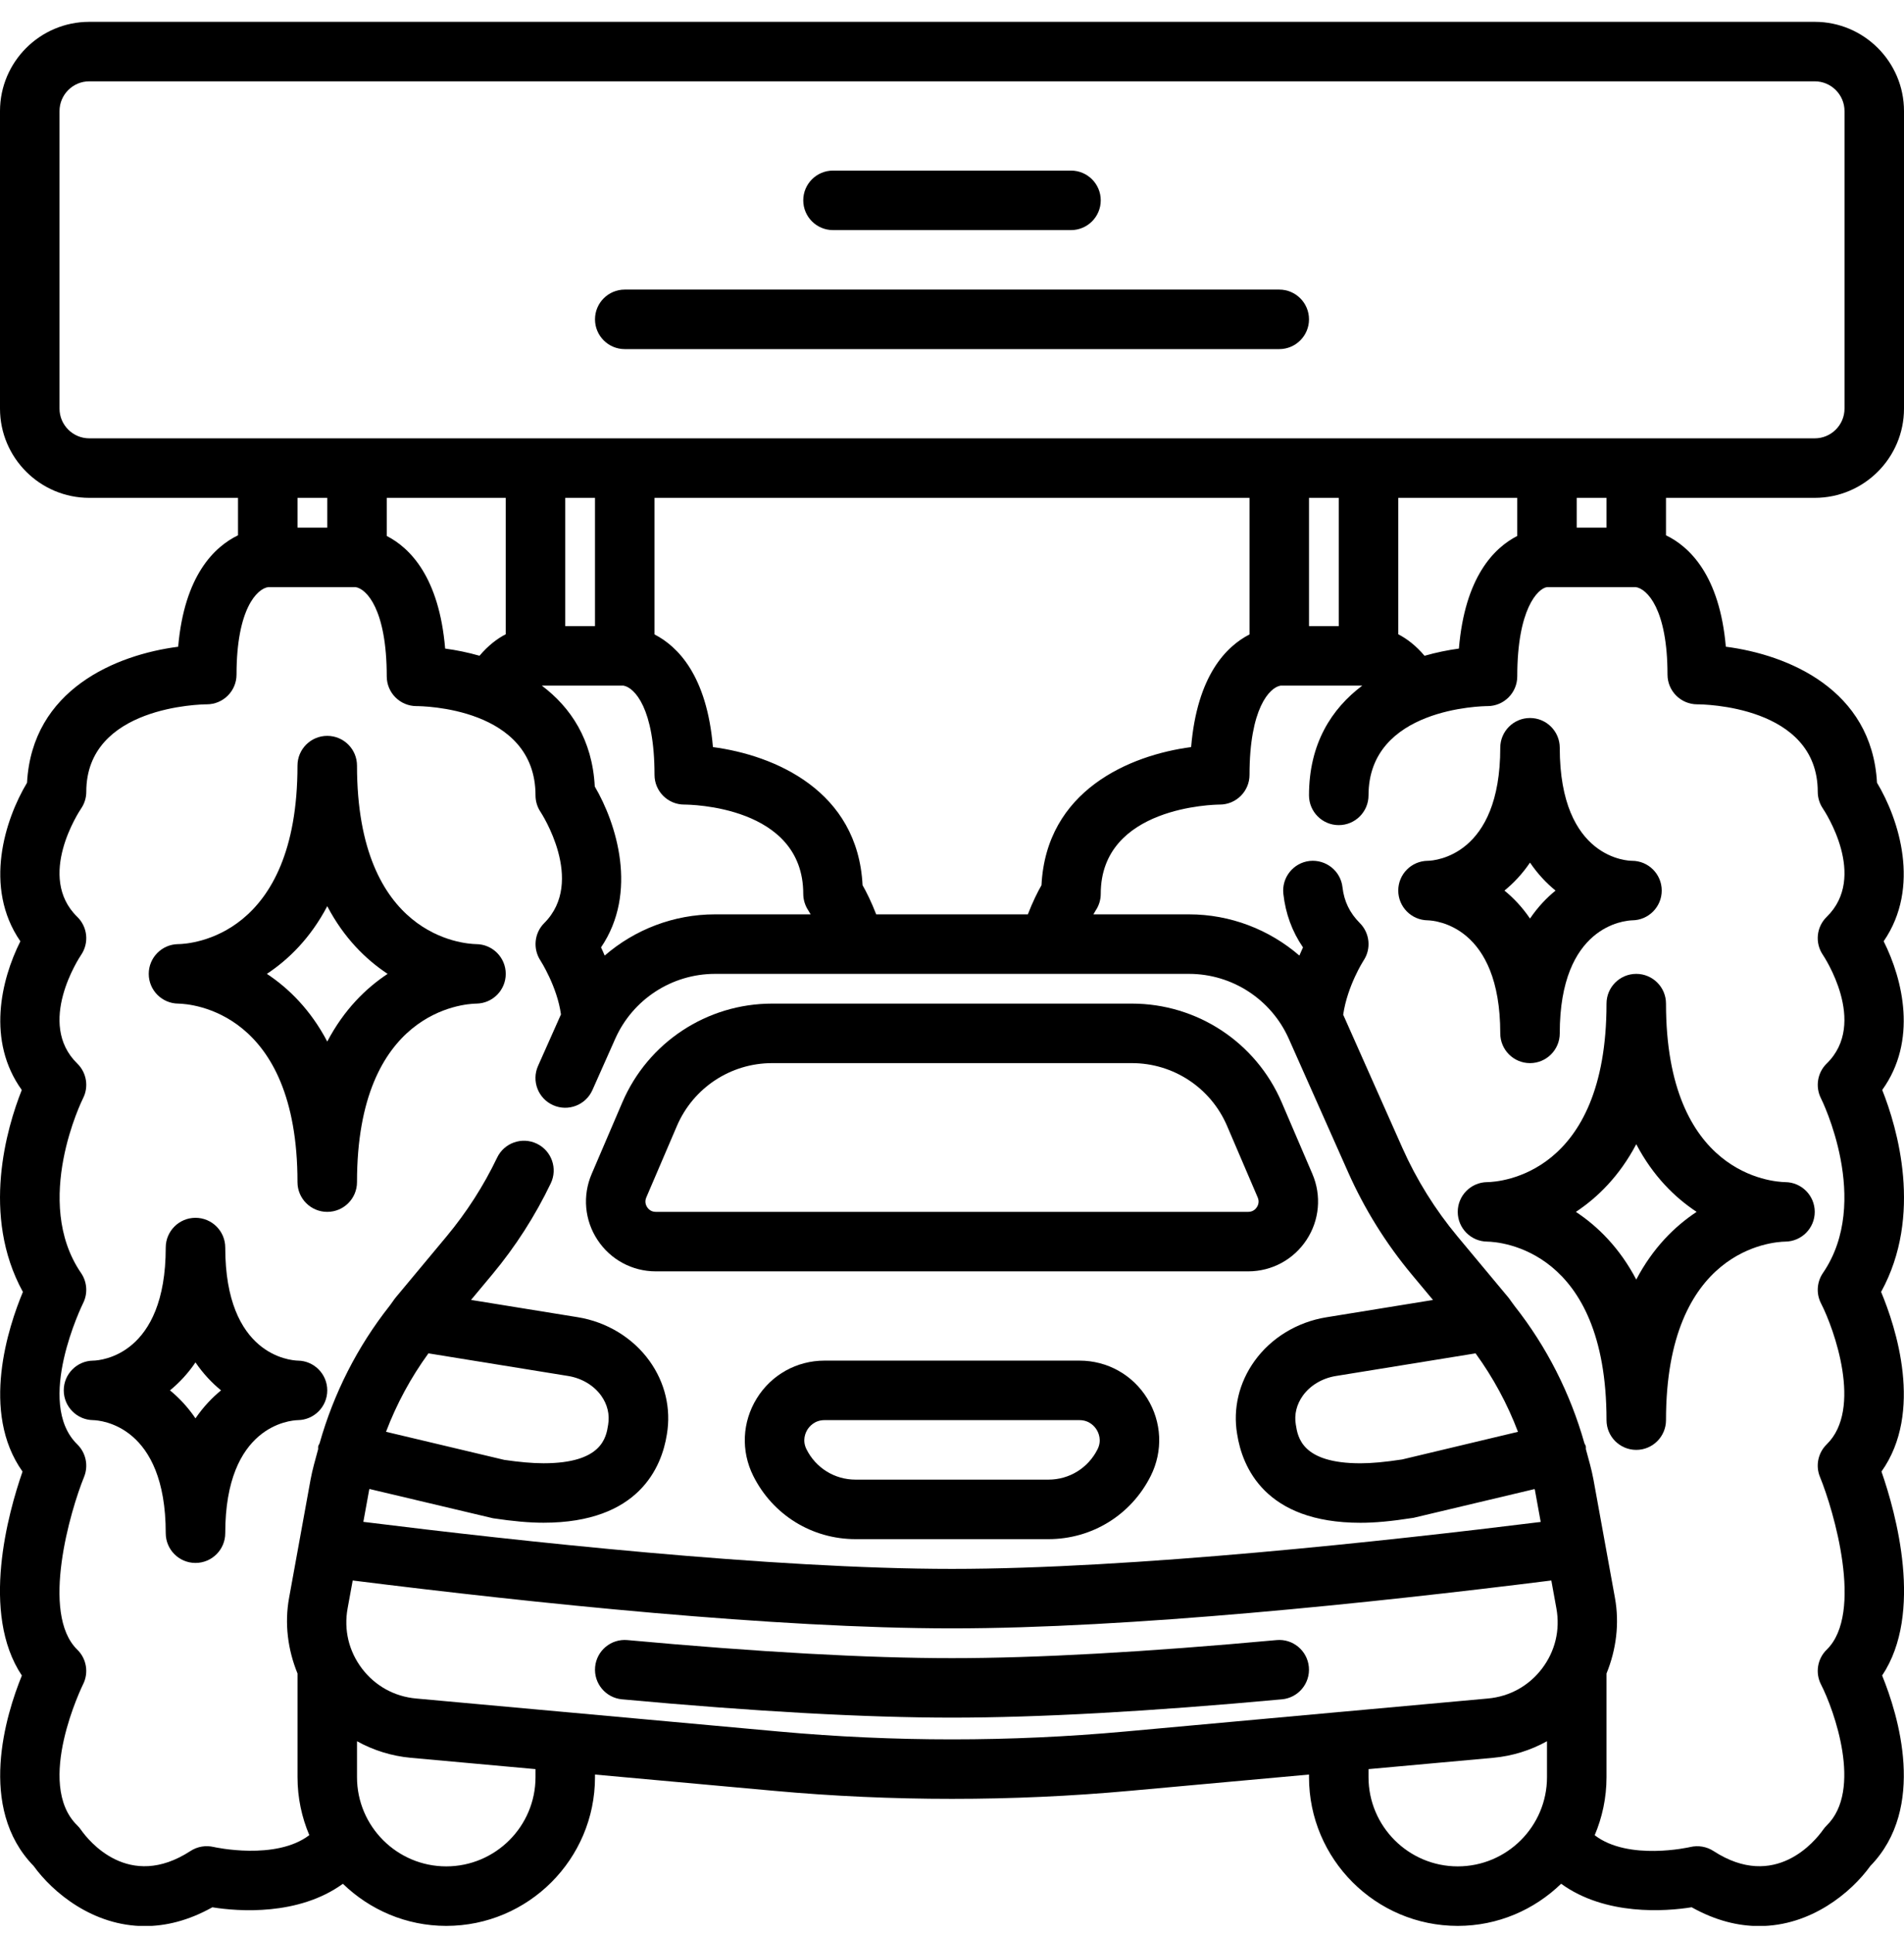 <svg width="66" height="67" viewBox="0 0 66 67" fill="none" xmlns="http://www.w3.org/2000/svg">
<g clip-path="url(#clip0_129_57)">
<path d="M22.733 44.069H43.267C44.084 44.069 44.839 43.662 45.288 42.98C45.738 42.299 45.814 41.444 45.493 40.694L44.429 38.212C43.537 36.132 41.498 34.788 39.235 34.788H26.765C24.503 34.788 22.464 36.132 21.572 38.212L20.509 40.694C20.187 41.445 20.263 42.3 20.713 42.98C21.161 43.662 21.916 44.069 22.733 44.069ZM22.403 41.507L23.466 39.025C24.033 37.705 25.328 36.851 26.765 36.851H39.236C40.673 36.851 41.968 37.705 42.534 39.025L43.597 41.507C43.663 41.661 43.606 41.785 43.567 41.846C43.527 41.906 43.435 42.007 43.267 42.007H22.733C22.565 42.007 22.473 41.906 22.433 41.846C22.394 41.785 22.337 41.661 22.403 41.507Z" fill="black"/>
<path d="M44.25 56.85C39.729 57.265 35.944 57.476 33 57.476C30.056 57.476 26.271 57.265 21.75 56.85C21.182 56.798 20.681 57.216 20.629 57.782C20.577 58.349 20.994 58.851 21.561 58.903C26.144 59.325 29.993 59.538 33 59.538C36.007 59.538 39.856 59.325 44.438 58.903C45.005 58.851 45.422 58.349 45.37 57.782C45.318 57.216 44.815 56.797 44.25 56.85Z" fill="black"/>
<path d="M37.42 47.163H28.581C27.617 47.163 26.739 47.653 26.232 48.473C25.726 49.293 25.68 50.297 26.111 51.159C26.787 52.511 28.145 53.351 29.657 53.351H36.343C37.854 53.351 39.213 52.511 39.889 51.159C40.32 50.297 40.275 49.293 39.768 48.473C39.262 47.653 38.383 47.163 37.42 47.163ZM38.045 50.236C37.72 50.885 37.068 51.288 36.343 51.288H29.657C28.932 51.288 28.28 50.885 27.956 50.236C27.799 49.922 27.925 49.657 27.987 49.557C28.048 49.458 28.23 49.226 28.58 49.226H37.419C37.771 49.226 37.952 49.458 38.013 49.557C38.076 49.657 38.202 49.923 38.045 50.236Z" fill="black"/>
<path d="M62.906 0.757H3.094C1.388 0.757 0 2.145 0 3.851V14.163C0 15.869 1.388 17.257 3.094 17.257H8.25V18.555C7.436 18.951 6.392 19.938 6.176 22.418C4.025 22.695 1.113 23.897 0.937 27.132C0.178 28.397 -0.588 30.748 0.706 32.628C0.033 33.969 -0.468 36.08 0.755 37.782C0.236 39.089 -0.665 42.127 0.794 44.782C0.289 45.993 -0.686 48.945 0.781 51.009C0.283 52.442 -0.685 55.917 0.758 58.079C0.204 59.438 -0.796 62.667 1.166 64.68C1.828 65.596 3.221 66.764 5.022 66.764C5.743 66.764 6.53 66.577 7.361 66.112C8.266 66.259 10.351 66.411 11.886 65.297C12.814 66.196 14.076 66.757 15.469 66.757C18.312 66.757 20.625 64.444 20.625 61.601V61.511L26.822 62.074C28.872 62.261 30.936 62.353 33 62.353C35.064 62.353 37.129 62.261 39.178 62.074L45.375 61.511V61.601C45.375 64.444 47.688 66.757 50.531 66.757C51.925 66.757 53.186 66.196 54.115 65.296C55.65 66.41 57.735 66.257 58.639 66.111C59.47 66.576 60.256 66.763 60.978 66.763C62.779 66.763 64.173 65.596 64.834 64.679C66.796 62.665 65.796 59.437 65.242 58.078C66.685 55.916 65.718 52.44 65.219 51.008C66.686 48.945 65.712 45.992 65.206 44.781C66.666 42.127 65.764 39.088 65.245 37.781C66.469 36.079 65.967 33.968 65.295 32.627C66.587 30.747 65.823 28.395 65.064 27.131C64.887 23.896 61.975 22.694 59.824 22.417C59.608 19.938 58.564 18.95 57.75 18.555V17.257H62.906C64.612 17.257 66 15.869 66 14.163V3.851C66 2.145 64.612 0.757 62.906 0.757ZM17.531 17.257V21.985C17.238 22.135 16.922 22.375 16.622 22.73C16.215 22.614 15.81 22.532 15.431 22.482C15.221 20 14.211 18.991 13.406 18.578V17.257H17.531ZM43.313 17.257V21.991C42.508 22.405 41.498 23.413 41.289 25.896C39.154 26.178 36.267 27.4 36.102 30.684C35.974 30.907 35.795 31.264 35.629 31.695H30.373C30.206 31.264 30.028 30.907 29.9 30.684C29.734 27.401 26.849 26.179 24.713 25.896C24.503 23.413 23.492 22.405 22.688 21.991V17.257H43.313ZM52.594 17.257V18.578C51.789 18.991 50.779 20 50.571 22.482C50.191 22.533 49.787 22.615 49.38 22.731C49.079 22.376 48.763 22.136 48.469 21.986V17.257H52.594ZM45.375 17.257H46.406V21.704H45.375V17.257ZM20.961 33.123C20.919 33.026 20.876 32.923 20.834 32.839C22.127 30.934 21.369 28.543 20.617 27.262C20.533 25.636 19.779 24.517 18.782 23.766H21.614C21.994 23.833 22.688 24.553 22.688 26.858C22.688 27.427 23.15 27.889 23.719 27.889C23.887 27.889 27.844 27.924 27.844 30.983C27.844 31.184 27.905 31.384 28.015 31.552C28.016 31.554 28.05 31.61 28.1 31.694H24.786C23.354 31.694 22.005 32.22 20.961 33.123ZM20.625 21.704H19.594V17.257H20.625V21.704ZM10.313 17.257H11.344V18.288H10.313V17.257ZM7.414 64.023C7.136 63.957 6.845 64.004 6.605 64.16C4.462 65.554 3.065 63.794 2.81 63.431C2.772 63.375 2.728 63.323 2.679 63.275C1.193 61.826 2.861 58.422 2.877 58.388C3.082 57.986 3.002 57.496 2.679 57.182C1.391 55.926 2.443 52.348 2.914 51.194C3.072 50.806 2.979 50.359 2.679 50.066C1.193 48.617 2.861 45.213 2.877 45.179C3.049 44.843 3.023 44.438 2.81 44.127C1.107 41.639 2.86 38.108 2.876 38.075C3.083 37.672 3.003 37.182 2.679 36.866C1.248 35.47 2.748 33.194 2.811 33.101C3.093 32.687 3.038 32.132 2.679 31.782C1.249 30.387 2.747 28.122 2.81 28.029C2.928 27.856 2.991 27.654 2.991 27.446C2.991 24.47 6.999 24.415 7.167 24.414C7.737 24.414 8.199 23.952 8.199 23.383C8.199 21.102 8.914 20.404 9.298 20.351H12.326C12.704 20.409 13.406 21.125 13.406 23.444C13.406 24.014 13.868 24.476 14.438 24.476C14.606 24.476 18.563 24.511 18.563 27.569C18.563 27.773 18.623 27.973 18.736 28.142C18.752 28.165 20.313 30.549 18.865 31.997C18.519 32.342 18.466 32.885 18.734 33.295C18.74 33.304 19.314 34.2 19.445 35.162C19.444 35.164 19.443 35.166 19.443 35.167L18.651 36.947C18.419 37.468 18.653 38.078 19.174 38.309C19.692 38.541 20.303 38.306 20.535 37.786L21.327 36.005C21.935 34.639 23.292 33.757 24.786 33.757H41.215C42.709 33.757 44.066 34.639 44.674 36.005L46.73 40.63C47.298 41.909 48.041 43.102 48.936 44.177L49.673 45.061L45.975 45.661C44.967 45.824 44.06 46.376 43.486 47.178C42.949 47.926 42.735 48.828 42.883 49.704C43.061 50.855 43.854 52.784 47.16 52.784C47.651 52.784 48.208 52.735 48.997 52.612L53.196 51.615C53.199 51.63 53.204 51.644 53.208 51.659L53.407 52.755C48.07 53.417 39.247 54.382 33 54.382C26.753 54.382 17.93 53.417 12.595 52.752L12.794 51.657C12.797 51.642 12.802 51.627 12.805 51.612L17.089 52.627C17.793 52.733 18.35 52.782 18.841 52.782C22.147 52.782 22.94 50.853 23.117 49.714C23.266 48.825 23.053 47.924 22.515 47.175C21.941 46.374 21.034 45.821 20.026 45.658L16.328 45.059L17.065 44.175C17.869 43.21 18.55 42.148 19.092 41.017C19.338 40.503 19.12 39.888 18.607 39.642C18.096 39.397 17.478 39.612 17.232 40.127C16.764 41.105 16.175 42.022 15.481 42.856L13.717 44.974C13.655 45.048 13.607 45.13 13.548 45.206C13.533 45.226 13.518 45.244 13.504 45.265C12.389 46.678 11.568 48.297 11.079 50.027C11.065 50.063 11.041 50.092 11.031 50.131C11.023 50.165 11.032 50.198 11.028 50.233C10.935 50.584 10.83 50.931 10.765 51.289L10.021 55.385C9.858 56.275 9.976 57.183 10.313 58.008V61.601C10.313 62.313 10.459 62.993 10.722 63.611C9.56 64.499 7.434 64.028 7.414 64.023ZM51.149 46.911C51.759 47.751 52.252 48.663 52.619 49.631L48.603 50.589C48.003 50.68 47.544 50.722 47.159 50.722C45.127 50.722 44.986 49.821 44.917 49.375C44.859 49.032 44.946 48.678 45.16 48.38C45.416 48.022 45.833 47.774 46.302 47.697L51.149 46.911ZM14.851 46.911L19.697 47.696C20.167 47.773 20.583 48.021 20.84 48.379C21.054 48.678 21.141 49.032 21.08 49.388C21.013 49.821 20.873 50.721 18.84 50.721C18.454 50.721 17.997 50.679 17.481 50.604L13.381 49.63C13.748 48.663 14.241 47.75 14.851 46.911ZM18.563 61.601C18.563 63.306 17.175 64.694 15.469 64.694C13.763 64.694 12.375 63.306 12.375 61.601V60.356C12.944 60.671 13.578 60.87 14.236 60.93L18.563 61.323V61.601ZM38.993 60.02C35.017 60.382 30.984 60.382 27.009 60.02L19.629 59.348C19.617 59.348 19.607 59.341 19.595 59.341C19.591 59.341 19.587 59.343 19.581 59.344L14.423 58.875C13.671 58.807 13.005 58.439 12.548 57.838C12.091 57.236 11.914 56.497 12.049 55.753L12.226 54.784C18.494 55.569 26.859 56.444 33 56.444C39.141 56.444 47.507 55.569 53.775 54.784L53.951 55.753C54.086 56.497 53.909 57.236 53.452 57.838C52.995 58.439 52.329 58.807 51.577 58.875L46.419 59.344C46.415 59.344 46.41 59.341 46.405 59.341C46.393 59.341 46.384 59.347 46.371 59.348L38.993 60.02ZM50.531 64.694C48.826 64.694 47.438 63.306 47.438 61.601V61.323L51.764 60.93C52.423 60.87 53.057 60.671 53.625 60.356V61.601C53.625 63.306 52.237 64.694 50.531 64.694ZM58.833 24.414C59.004 24.414 63.01 24.448 63.01 27.446C63.01 27.651 63.073 27.855 63.188 28.025C63.252 28.121 64.751 30.387 63.321 31.781C62.962 32.131 62.907 32.686 63.189 33.1C63.205 33.124 64.768 35.454 63.321 36.865C62.998 37.18 62.919 37.669 63.122 38.072C63.141 38.107 64.894 41.638 63.19 44.126C62.977 44.438 62.951 44.843 63.124 45.179C63.575 46.058 64.577 48.84 63.321 50.065C63.02 50.359 62.927 50.806 63.087 51.194C63.559 52.346 64.615 55.919 63.321 57.182C62.997 57.497 62.917 57.988 63.124 58.39C63.575 59.269 64.577 62.051 63.321 63.276C63.276 63.321 63.23 63.374 63.194 63.427C62.935 63.793 61.537 65.553 59.395 64.161C59.157 64.007 58.865 63.958 58.587 64.024C58.564 64.03 56.445 64.513 55.278 63.614C55.541 62.994 55.688 62.314 55.688 61.601V58.008C56.024 57.183 56.142 56.276 55.98 55.385L55.236 51.289C55.171 50.931 55.066 50.584 54.973 50.233C54.969 50.199 54.978 50.166 54.97 50.131C54.961 50.093 54.935 50.064 54.922 50.028C54.434 48.298 53.613 46.677 52.497 45.264C52.485 45.243 52.469 45.226 52.456 45.208C52.395 45.133 52.346 45.048 52.285 44.974L50.52 42.856C49.747 41.927 49.105 40.896 48.613 39.792L46.56 35.172C46.706 34.168 47.261 33.304 47.265 33.297C47.539 32.889 47.484 32.343 47.136 31.995C46.787 31.646 46.591 31.241 46.536 30.755C46.473 30.189 45.963 29.785 45.398 29.843C44.832 29.906 44.424 30.417 44.486 30.982C44.562 31.669 44.79 32.29 45.167 32.84C45.127 32.924 45.084 33.027 45.042 33.123C43.998 32.221 42.648 31.694 41.214 31.694H37.901C37.949 31.61 37.983 31.556 37.983 31.555C38.096 31.386 38.156 31.186 38.156 30.983C38.156 27.948 42.115 27.89 42.281 27.889C42.851 27.889 43.313 27.427 43.313 26.858C43.313 24.553 44.007 23.833 44.386 23.766H47.221C46.161 24.563 45.375 25.774 45.375 27.569C45.375 28.139 45.837 28.601 46.406 28.601C46.976 28.601 47.438 28.139 47.438 27.569C47.438 24.534 51.397 24.477 51.563 24.476C52.132 24.476 52.594 24.014 52.594 23.444C52.594 21.111 53.305 20.399 53.625 20.351H56.702C57.086 20.404 57.802 21.102 57.802 23.383C57.802 23.952 58.264 24.414 58.833 24.414ZM55.688 18.288H54.656V17.257H55.688V18.288ZM63.938 14.163C63.938 14.731 63.475 15.194 62.906 15.194H3.094C2.526 15.194 2.063 14.731 2.063 14.163V3.851C2.063 3.282 2.526 2.819 3.094 2.819H62.906C63.475 2.819 63.938 3.282 63.938 3.851V14.163Z" fill="black"/>
<path d="M28.875 7.976H37.125C37.694 7.976 38.156 7.514 38.156 6.944C38.156 6.375 37.694 5.913 37.125 5.913H28.875C28.306 5.913 27.844 6.375 27.844 6.944C27.844 7.514 28.306 7.976 28.875 7.976Z" fill="black"/>
<path d="M44.344 10.038H21.656C21.087 10.038 20.625 10.5 20.625 11.069C20.625 11.639 21.087 12.101 21.656 12.101H44.344C44.913 12.101 45.375 11.639 45.375 11.069C45.375 10.5 44.913 10.038 44.344 10.038Z" fill="black"/>
<path d="M6.18 34.788C6.609 34.796 10.312 35.04 10.312 40.976C10.312 41.545 10.774 42.007 11.344 42.007C11.913 42.007 12.375 41.545 12.375 40.976C12.375 35.04 16.078 34.796 16.507 34.788H16.514H16.517C17.08 34.778 17.531 34.32 17.531 33.757C17.531 33.19 17.073 32.73 16.507 32.726C16.078 32.717 12.375 32.474 12.375 26.538C12.375 25.969 11.913 25.507 11.344 25.507C10.774 25.507 10.312 25.969 10.312 26.538C10.312 32.479 6.601 32.718 6.188 32.726H6.183C6.182 32.726 6.182 32.726 6.181 32.726H6.173H6.169C5.608 32.736 5.156 33.194 5.156 33.757C5.156 34.324 5.614 34.784 6.18 34.788ZM11.344 31.411C11.923 32.514 12.68 33.257 13.436 33.757C12.681 34.257 11.924 34.999 11.344 36.103C10.764 34.999 10.007 34.257 9.251 33.757C10.007 33.257 10.764 32.514 11.344 31.411Z" fill="black"/>
<path d="M56.719 33.757C56.15 33.757 55.688 34.219 55.688 34.788C55.688 40.729 51.976 40.968 51.562 40.976H51.558C51.557 40.976 51.557 40.976 51.556 40.976H51.548H51.545C50.983 40.986 50.531 41.444 50.531 42.007C50.531 42.574 50.989 43.034 51.555 43.038C51.984 43.046 55.688 43.29 55.688 49.226C55.688 49.795 56.15 50.257 56.719 50.257C57.288 50.257 57.75 49.795 57.75 49.226C57.75 43.29 61.453 43.046 61.882 43.038H61.889H61.892C62.455 43.028 62.906 42.57 62.906 42.007C62.906 41.44 62.448 40.98 61.882 40.976C61.453 40.967 57.75 40.724 57.75 34.788C57.75 34.219 57.288 33.757 56.719 33.757ZM58.811 42.007C58.056 42.507 57.299 43.249 56.719 44.353C56.139 43.249 55.382 42.507 54.626 42.007C55.381 41.507 56.138 40.764 56.719 39.661C57.298 40.764 58.055 41.507 58.811 42.007Z" fill="black"/>
<path d="M10.326 49.226C10.889 49.218 11.344 48.76 11.344 48.194C11.344 47.629 10.888 47.169 10.324 47.163C10.056 47.155 7.808 46.975 7.808 43.244C7.808 42.675 7.346 42.213 6.776 42.213C6.207 42.213 5.745 42.675 5.745 43.244C5.745 46.985 3.486 47.156 3.241 47.163H3.239H3.236H3.23H3.228C2.665 47.17 2.21 47.629 2.21 48.194C2.21 48.76 2.666 49.219 3.23 49.226C3.498 49.234 5.745 49.413 5.745 53.144C5.745 53.714 6.207 54.176 6.776 54.176C7.346 54.176 7.808 53.714 7.808 53.144C7.808 49.413 10.056 49.234 10.324 49.226H10.326ZM6.776 49.164C6.507 48.768 6.204 48.45 5.892 48.194C6.204 47.939 6.507 47.621 6.776 47.225C7.047 47.621 7.35 47.939 7.662 48.194C7.35 48.45 7.047 48.768 6.776 49.164Z" fill="black"/>
<path d="M54.067 25.919C54.067 25.35 53.605 24.888 53.036 24.888C52.467 24.888 52.005 25.35 52.005 25.919C52.005 29.661 49.744 29.831 49.5 29.838H49.498H49.495H49.49H49.489C48.923 29.845 48.469 30.304 48.469 30.869C48.469 31.434 48.925 31.894 49.489 31.901C49.757 31.909 52.005 32.088 52.005 35.819C52.005 36.389 52.467 36.851 53.036 36.851C53.605 36.851 54.067 36.389 54.067 35.819C54.067 32.088 56.316 31.909 56.583 31.901C57.147 31.894 57.602 31.434 57.602 30.869C57.602 30.3 57.141 29.838 56.571 29.838C56.469 29.838 54.067 29.794 54.067 25.919ZM53.036 31.84C52.767 31.443 52.463 31.125 52.15 30.87C52.463 30.615 52.767 30.297 53.036 29.9C53.305 30.297 53.608 30.615 53.921 30.87C53.608 31.125 53.305 31.443 53.036 31.84Z" fill="black"/>
</g>
<defs>
<clipPath id="clip0_129_57">
<rect width="66" height="66" fill="white" transform="translate(0 0.757)"/>
</clipPath>
</defs>
</svg>
